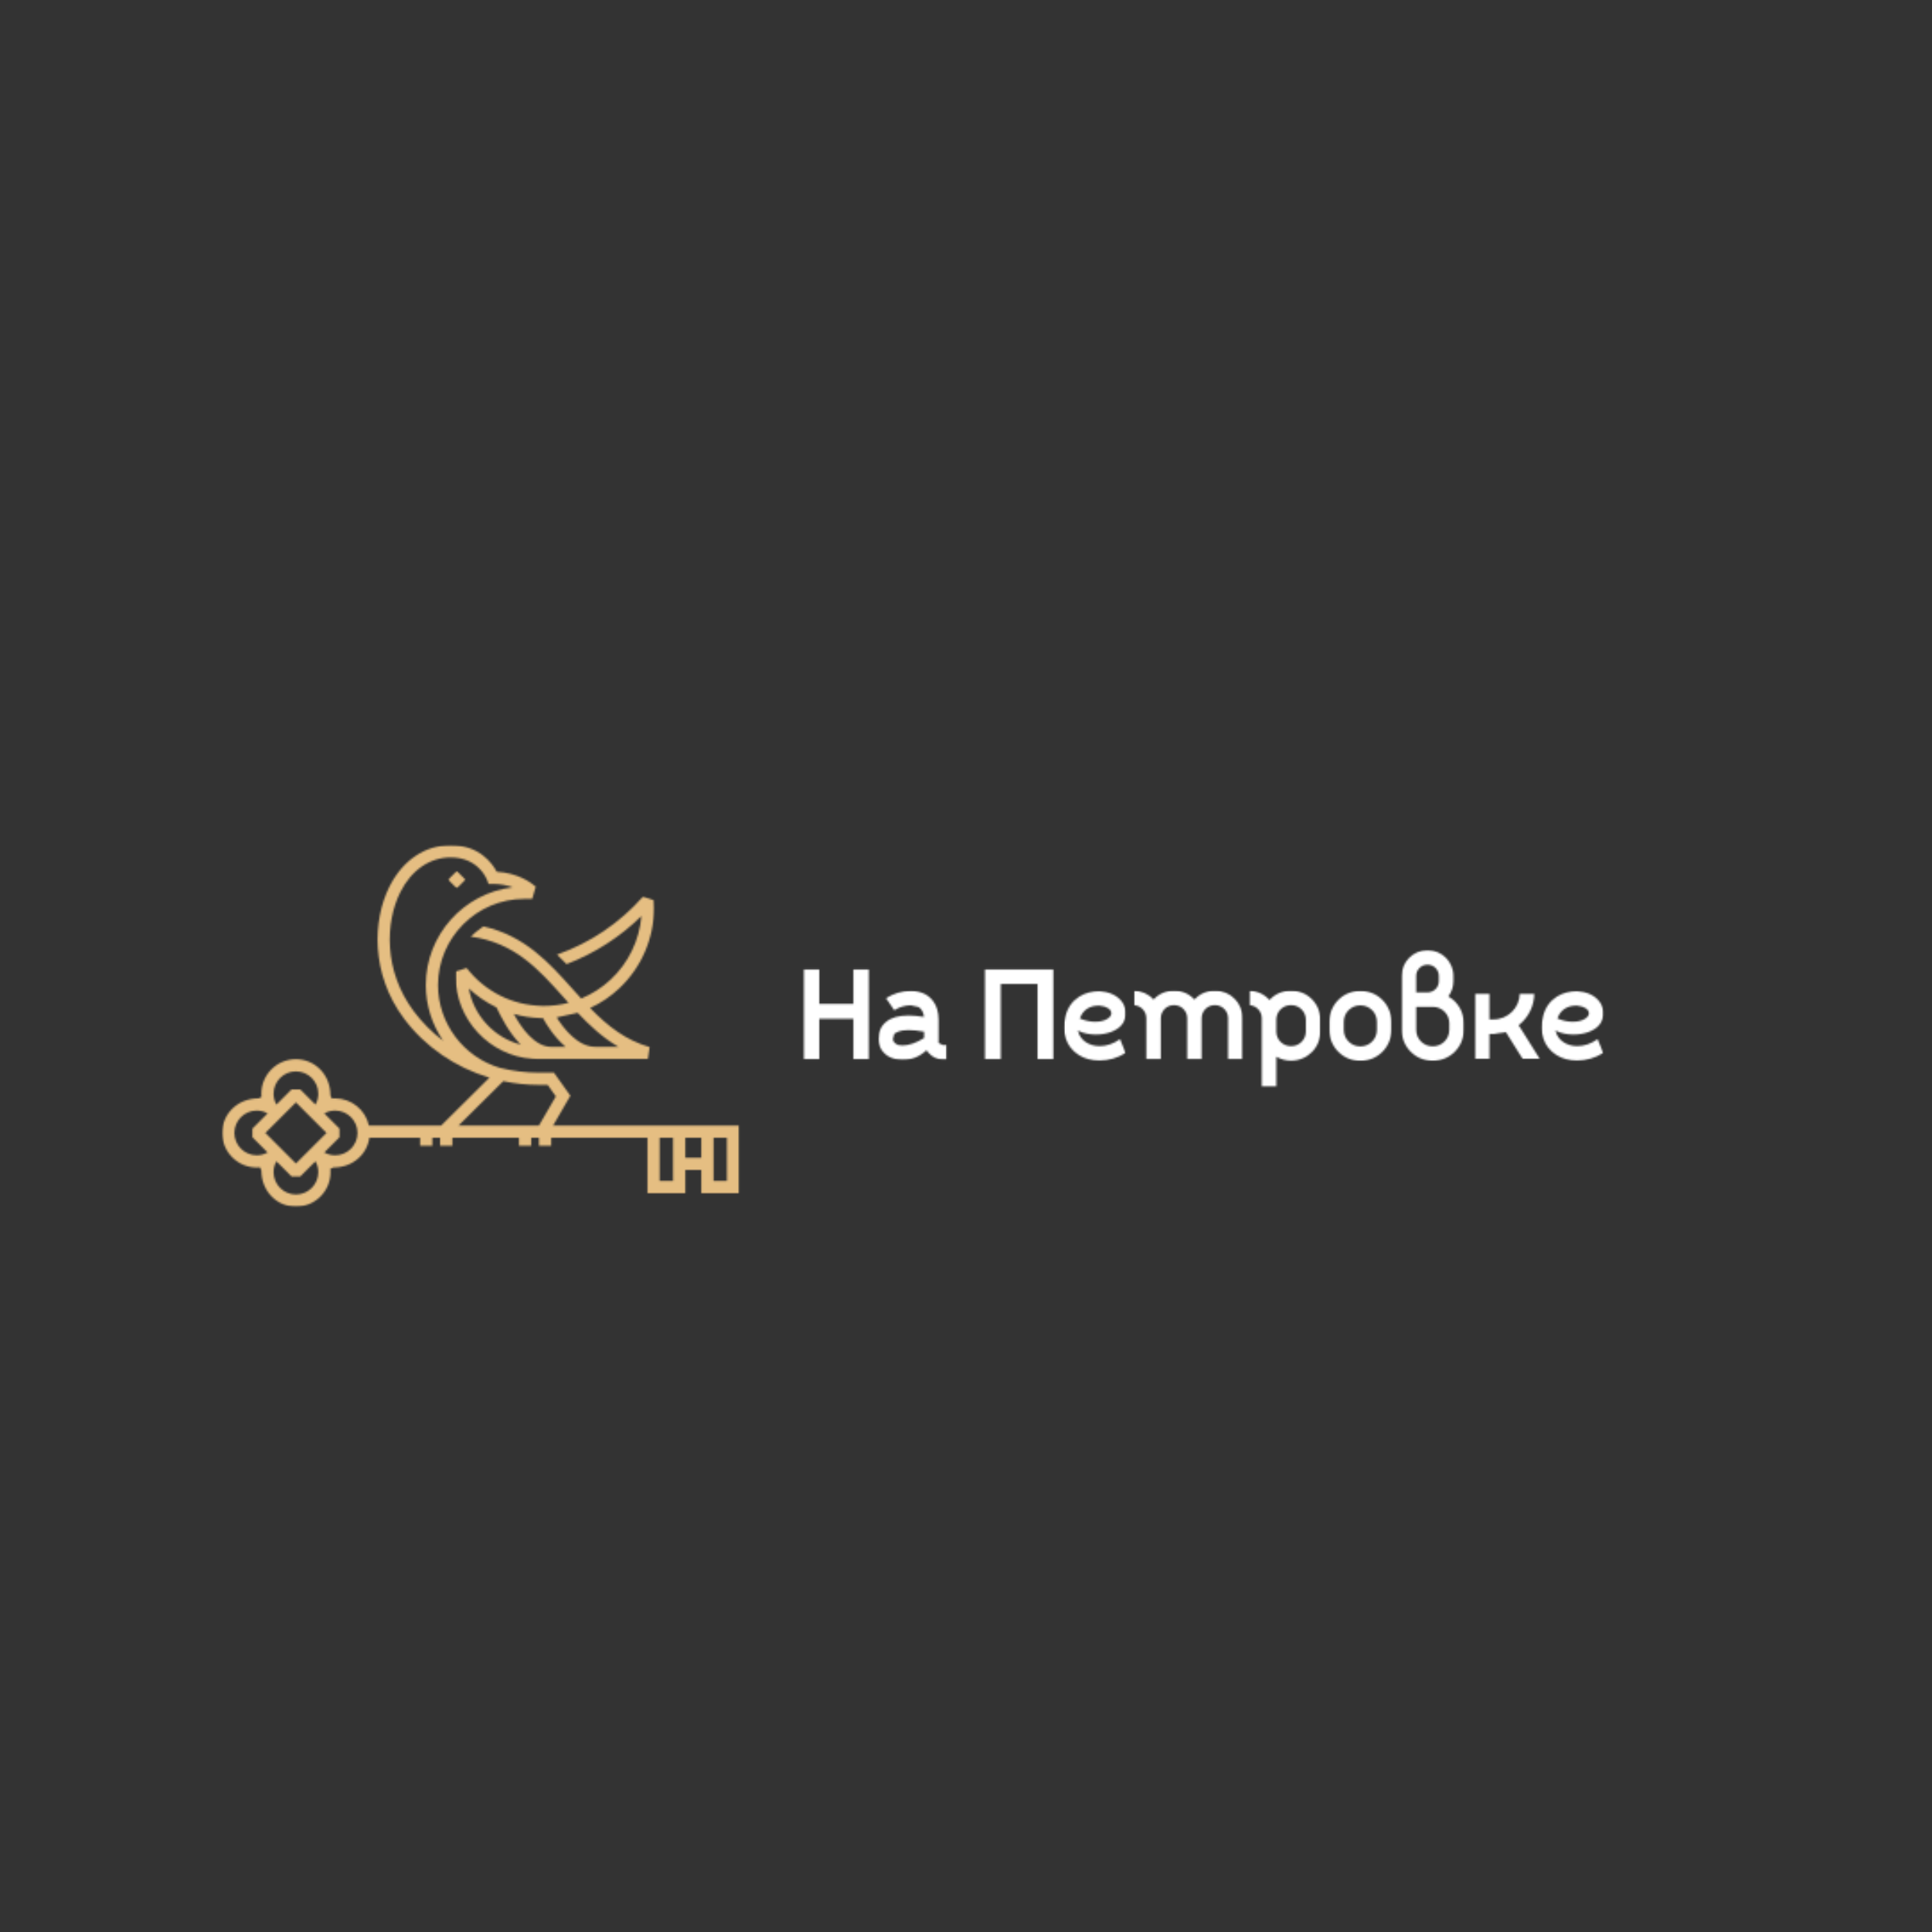 <?xml version="1.0" encoding="UTF-8"?> <svg xmlns="http://www.w3.org/2000/svg" width="1080" height="1080" viewBox="0 0 1080 1080" fill="none"><rect x="0" y="0" width="1080" height="1080" fill="#333333" stroke="none"/><mask id="mask0_220_33" style="mask-type:luminance" maskUnits="userSpaceOnUse" x="124" y="472" width="290" height="203"><path d="M124.167 472.432H413.333V674.589H124.167V472.432Z" fill="white"></path></mask><g mask="url(#mask0_220_33)"><mask id="mask1_220_33" style="mask-type:luminance" maskUnits="userSpaceOnUse" x="124" y="472" width="290" height="203"><path d="M398.859 629.182H309.182L318.839 612.516L309.656 599.62H301.297C293.849 599.62 286.516 598.703 279.469 596.932C259.083 590.953 244.854 571.958 244.854 550.703C244.854 524.109 266.495 502.49 293.089 502.49H297.505L299.484 495.635C296.76 493.271 289.391 487.938 277.677 487.328C275.255 482.703 268.057 472.453 251.979 472.453C237.578 472.453 225.083 480.911 217.677 495.672C208.302 514.359 207.177 544.396 225.792 569.333C237.62 585.198 254.531 596.703 273.599 602.401L246.609 629.182H206.208C204.323 620.516 196.568 614 187.333 614L185.464 614.073L184.74 612.359C184.74 600.76 176.073 592.094 165.406 592.094C154.74 592.094 146.094 600.74 146.094 611.406L146.167 613.276L144.453 614C132.854 614 124.188 622.667 124.188 633.312C124.188 643.964 132.854 652.646 143.521 652.646L145.385 652.573L146.109 654.286C146.109 665.885 154.776 674.552 165.443 674.552C176.115 674.552 184.781 665.885 184.781 655.219L184.703 653.354L186.417 652.63C197.104 652.63 205.177 645.391 206.474 636H234.854V640.458H241.693V636.021H246.021V640.458H252.859V636.021H290.115V640.458H296.953V636.021H301.276V640.458H308.115V636.021H361.943V666.974H383.089V654.021H392.042V666.974H413.182V629.182H398.859ZM231.255 565.255C214.38 542.646 215.349 515.557 223.771 498.74C229.979 486.375 240.245 479.292 251.979 479.292C267.391 479.292 272.078 491.349 272.266 491.865L273.083 494.109H275.484C279.964 494.109 283.698 494.927 286.703 496.016C259.333 499.198 238.036 522.51 238.036 550.703C238.036 562.057 241.599 572.854 247.75 581.828C241.521 577.12 235.964 571.562 231.255 565.255ZM165.427 598.911C172.323 598.911 177.922 604.516 177.922 611.406C177.922 613.542 177.37 615.635 176.339 617.484L167.844 608.99H163.005L154.51 617.484C153.484 615.635 152.932 613.542 152.932 611.406C152.932 604.516 158.531 598.911 165.427 598.911ZM143.521 645.807C136.646 645.807 131.026 640.208 131.026 633.312C131.026 626.417 136.625 620.818 143.521 620.818C145.672 620.818 147.771 621.354 149.599 622.401L141.104 630.896V635.734L149.599 644.229C147.75 645.255 145.656 645.807 143.521 645.807ZM165.427 667.734C158.531 667.734 152.932 662.135 152.932 655.24C152.932 653.083 153.484 651.01 154.51 649.161L163.005 657.656H167.844L176.339 649.161C177.37 651.01 177.922 653.083 177.922 655.24C177.922 662.135 172.323 667.734 165.427 667.734ZM165.427 650.401L148.339 633.312L165.427 616.245L182.51 633.312L165.427 650.401ZM187.349 645.807C185.219 645.807 183.12 645.255 181.276 644.229L189.771 635.734V630.896L181.276 622.401C183.12 621.354 185.198 620.818 187.349 620.818C194.229 620.818 199.844 626.417 199.844 633.312C199.844 640.208 194.245 645.807 187.349 645.807ZM256.323 629.182L281.333 604.38C287.828 605.75 294.516 606.458 301.297 606.458H306.151L310.724 612.896L301.276 629.182H256.323ZM376.25 660.135H368.766V636.021H376.229V654.021L376.25 660.135ZM383.089 636.021H392.042V647.182H383.089V636.021ZM398.88 660.135V636.021H406.344V660.135H398.88Z" fill="white"></path></mask><g mask="url(#mask1_220_33)"><path d="M114.661 462.927H423.083V684.094H114.661V462.927Z" fill="#E5BE82"></path></g></g><mask id="mask2_220_33" style="mask-type:luminance" maskUnits="userSpaceOnUse" x="254" y="500" width="113" height="93"><path d="M254.667 500.943H366.068V592.516H254.667V500.943Z" fill="white"></path></mask><g mask="url(#mask2_220_33)"><mask id="mask3_220_33" style="mask-type:luminance" maskUnits="userSpaceOnUse" x="254" y="501" width="112" height="92"><path d="M324.896 558.188L320.25 553.047C307.01 538.245 293.412 523.047 270.229 517.88L269.24 518.547C266.781 520.302 264.896 521.865 263.162 523.557C287.698 526.891 301.089 541.865 315.162 557.615L317.813 560.568C313.354 561.729 308.745 562.323 304.078 562.323L302.802 562.302C294.307 562.016 286.781 560.115 279.771 556.625C272.438 552.99 265.885 547.615 260.859 541.12L254.745 543.005C254.688 543.943 254.667 544.833 254.667 545.693C254.667 569.865 273.526 590.172 297.62 591.901L299.906 592.037H362.172L363.146 585.333C349.698 581.391 339.849 573.75 329.87 563.484C335.792 560.76 341.219 557.12 346.042 552.609C358.458 541.026 365.583 524.625 365.583 507.635L365.432 503.234L359.448 501.214C346.307 516.052 329.828 527.141 311.375 533.635L316.724 538.948C332.323 532.99 346.537 523.865 358.552 512.073C357.448 525.557 351.318 538.323 341.354 547.599C336.495 552.13 330.974 555.672 324.896 558.167M303.526 569.141C305.333 572.474 309.734 579.729 316.193 585.198H308.25C298.875 585.198 291.427 574.609 287.219 566.818C291.979 568.172 296.875 568.932 301.906 569.104L302.99 569.12M262.094 552.568C266.458 556.646 271.412 560.094 276.724 562.724V562.74L277.505 563.12C279.885 567.979 284.344 577.198 291.104 583.943C276.229 580.094 264.781 567.729 262.078 552.568M345.734 585.177H332.781C322.896 585.177 314.974 574.797 311.182 568.724L322.932 566.172C329.505 573.141 336.781 579.958 345.719 585.198" fill="white"></path></mask><g mask="url(#mask3_220_33)"><path d="M114.662 462.927H423.083V684.094H114.662V462.927Z" fill="#E5BE82"></path></g></g><mask id="mask4_220_33" style="mask-type:luminance" maskUnits="userSpaceOnUse" x="250" y="486" width="11" height="11"><path d="M250.302 486.667H260.667V496.62H250.302V486.667Z" fill="white"></path></mask><g mask="url(#mask4_220_33)"><mask id="mask5_220_33" style="mask-type:luminance" maskUnits="userSpaceOnUse" x="250" y="486" width="11" height="11"><path d="M260.172 491.75L255.333 486.911L250.495 491.75L255.333 496.588L260.172 491.75Z" fill="white"></path></mask><g mask="url(#mask5_220_33)"><path d="M114.661 462.927H423.083V684.094H114.661V462.927Z" fill="#E5BE82"></path></g></g><mask id="mask6_220_33" style="mask-type:luminance" maskUnits="userSpaceOnUse" x="491" y="553" width="39" height="40"><path d="M491.031 553.63H529.333V592.536H491.031V553.63Z" fill="white"></path></mask><g mask="url(#mask6_220_33)"><mask id="mask7_220_33" style="mask-type:luminance" maskUnits="userSpaceOnUse" x="491" y="553" width="39" height="40"><path d="M527.062 584.182L524.682 583.036V570.104C524.682 561.078 519.917 557.208 517.062 555.703C514.755 554.505 512.073 553.875 509.062 553.875C504.354 553.875 499.25 555.417 495.307 558.026L499.901 564.714C502.49 563.036 506.052 561.953 509.062 561.953L513.271 562.865C513.917 563.208 515.901 564.24 516.432 568.01L516.49 568.469L516.031 568.391C513.042 567.917 510.281 567.667 507.844 567.667C502.411 567.667 498.354 568.807 495.422 571.151C492.568 573.438 491.062 576.75 491.062 580.75C491.062 585.115 493.307 588.792 497.214 590.828C499.365 591.953 501.844 592.526 504.604 592.526C509.464 592.526 513.859 590.771 517.672 587.323L517.974 587.057L518.188 587.401L518.719 588.182C521.042 590.922 523.974 592.297 527.083 592.297H529.214V584.161C528.474 584.24 527.766 584.255 527.062 584.182ZM516.568 580.276L516.396 580.37C512.188 582.979 507.995 584.411 504.583 584.411L501.917 584.141C499.766 583.021 499.177 582.083 499.177 580.771L499.88 577.99C501.12 577 503.099 575.818 507.938 575.818C510.339 575.818 513.156 576.104 516.302 576.677L516.583 576.734L516.568 580.276Z" fill="white"></path></mask><g mask="url(#mask7_220_33)"><path d="M439.88 532.411H538.641V602.057H439.88V532.411Z" fill="white"></path></g></g><mask id="mask8_220_33" style="mask-type:luminance" maskUnits="userSpaceOnUse" x="449" y="541" width="37" height="52"><path d="M477.062 541.932H485.651V561.172H477.062V541.932ZM449.401 541.932H457.995V561.172H449.401V541.932ZM449.401 561.172H485.651V569.516H449.401V561.172ZM449.401 569.516H457.995V592.031H449.401V569.516ZM477.062 569.516H485.651V592.031H477.062V569.516Z" fill="white"></path></mask><g mask="url(#mask8_220_33)"><path d="M439.88 532.411H538.641V602.057H439.88V532.411Z" fill="white"></path></g><mask id="mask9_220_33" style="mask-type:luminance" maskUnits="userSpaceOnUse" x="633" y="553" width="62" height="40"><path d="M633.844 553.682H694.667V592.427H633.844V553.682Z" fill="white"></path></mask><g mask="url(#mask9_220_33)"><mask id="mask10_220_33" style="mask-type:luminance" maskUnits="userSpaceOnUse" x="633" y="553" width="62" height="40"><path d="M694.62 569.151V592.104H686.505V569.151C686.505 565.151 683.25 561.875 679.229 561.875H679C675 561.875 671.724 565.13 671.724 569.151V592.104H663.651V569.151C663.651 565.151 660.391 561.875 656.391 561.875H656.161C652.161 561.875 648.906 565.13 648.906 569.151V592.104H640.792V569.151C640.792 565.266 637.724 562.083 633.875 561.891V553.76C637.953 553.854 641.76 555.51 644.599 558.484L644.849 558.729L645.099 558.484C648.031 555.432 651.953 553.76 656.161 553.76H656.391C660.604 553.76 664.526 555.432 667.458 558.484L667.708 558.75L667.953 558.484C670.885 555.432 674.812 553.76 679.021 553.76H679.25C687.724 553.76 694.62 560.651 694.62 569.13" fill="white"></path></mask><g mask="url(#mask10_220_33)"><path d="M541.073 521.641H905.813V617.021H541.073V521.641Z" fill="white"></path></g></g><mask id="mask11_220_33" style="mask-type:luminance" maskUnits="userSpaceOnUse" x="698" y="553" width="41" height="55"><path d="M698.297 553.682H738.161V607.703H698.297V553.682Z" fill="white"></path></mask><g mask="url(#mask11_220_33)"><mask id="mask12_220_33" style="mask-type:luminance" maskUnits="userSpaceOnUse" x="698" y="553" width="41" height="55"><path d="M721.844 553.76H721.573C717.135 553.76 712.963 555.531 709.88 558.75L709.63 559.016L709.385 558.75C706.547 555.662 702.583 553.875 698.411 553.776V561.891C702.26 562.063 705.344 565.266 705.344 569.151V607.495H713.458V590.729L713.974 590.995C716.338 592.255 718.906 592.901 721.594 592.901H721.859C730.812 592.901 738.088 585.604 738.088 576.656V570.005C738.088 561.052 730.792 553.76 721.859 553.76M729.974 576.656C729.974 581.13 726.338 584.787 721.859 584.787H721.594C717.193 584.787 713.615 581.339 713.458 576.938V569.719C713.615 565.302 717.193 561.875 721.594 561.875H721.859C726.338 561.875 729.974 565.531 729.974 570.005V576.656Z" fill="white"></path></mask><g mask="url(#mask12_220_33)"><path d="M541.073 521.641H905.812V617.021H541.073V521.641Z" fill="white"></path></g></g><mask id="mask13_220_33" style="mask-type:luminance" maskUnits="userSpaceOnUse" x="743" y="553" width="36" height="41"><path d="M743.005 553.682H778.026V593.177H743.005V553.682Z" fill="white"></path></mask><g mask="url(#mask13_220_33)"><mask id="mask14_220_33" style="mask-type:luminance" maskUnits="userSpaceOnUse" x="743" y="553" width="35" height="41"><path d="M760.583 553.891H760.318C750.812 553.891 743.099 561.604 743.099 571.109V575.818C743.099 585.302 750.812 593.036 760.318 593.036H760.583C770.073 593.036 777.802 585.302 777.802 575.818V571.109C777.802 561.604 770.073 553.891 760.583 553.891ZM769.687 575.818C769.687 580.844 765.594 584.922 760.583 584.922H760.318C755.292 584.922 751.193 580.823 751.193 575.818V571.109C751.193 566.099 755.292 562.005 760.318 562.005H760.583C765.615 562.005 769.687 566.099 769.687 571.109V575.818Z" fill="white"></path></mask><g mask="url(#mask14_220_33)"><path d="M541.073 521.641H905.812V617.021H541.073V521.641Z" fill="white"></path></g></g><mask id="mask15_220_33" style="mask-type:luminance" maskUnits="userSpaceOnUse" x="783" y="530" width="36" height="64"><path d="M783.24 530.958H818.63V593.177H783.24V530.958Z" fill="white"></path></mask><g mask="url(#mask15_220_33)"><mask id="mask16_220_33" style="mask-type:luminance" maskUnits="userSpaceOnUse" x="783" y="531" width="36" height="62"><path d="M809.958 557.208L809.635 557.016L809.844 556.708C811.557 554.292 812.453 551.453 812.453 548.484V545.51C812.453 537.604 806.016 531.167 798.109 531.167H797.901C789.995 531.167 783.557 537.604 783.557 545.51V575.776C783.557 585.266 791.271 592.995 800.776 592.995H801.042C810.547 592.995 818.26 585.266 818.26 575.776V571.948C818.26 565.875 815.156 560.37 809.937 557.208M791.651 545.51C791.651 542.083 794.453 539.281 797.88 539.281H798.089C801.521 539.281 804.318 542.083 804.318 545.51V548.5C804.318 551.948 801.521 554.729 798.089 554.729H791.651V545.51ZM810.146 575.776C810.146 580.807 806.052 584.88 801.042 584.88H800.776C795.75 584.88 791.672 580.807 791.672 575.776V562.844H801.062C806.073 562.844 810.167 566.937 810.167 571.948L810.146 575.776Z" fill="white"></path></mask><g mask="url(#mask16_220_33)"><path d="M541.073 521.641H905.812V617.021H541.073V521.641Z" fill="white"></path></g></g><mask id="mask17_220_33" style="mask-type:luminance" maskUnits="userSpaceOnUse" x="550" y="541" width="39" height="52"><path d="M550.599 541.927H588.807V550.042H550.599V541.927ZM550.599 550.042H559.437V592.026H550.599V550.042ZM579.969 550.042H588.807V592.026H579.969V550.042Z" fill="white"></path></mask><g mask="url(#mask17_220_33)"><path d="M541.073 521.641H905.812V617.021H541.073V521.641Z" fill="white"></path></g><mask id="mask18_220_33" style="mask-type:luminance" maskUnits="userSpaceOnUse" x="824" y="555" width="38" height="38"><path d="M824.219 555.172H861.104V592.057H824.219V555.172Z" fill="white"></path></mask><g mask="url(#mask18_220_33)"><mask id="mask19_220_33" style="mask-type:luminance" maskUnits="userSpaceOnUse" x="824" y="555" width="37" height="38"><path d="M860.797 592.026H851.234L841.75 576.922L841.5 576.995L834.911 577.969H832.604V592.047H824.49V555.339H832.604V569.854H834.911C842.948 569.854 849.484 563.359 849.557 555.339H857.672C857.635 562.198 854.531 568.599 849.156 572.922L848.932 573.109L860.797 592.026Z" fill="white"></path></mask><g mask="url(#mask19_220_33)"><path d="M541.073 521.641H905.812V617.021H541.073V521.641Z" fill="white"></path></g></g><mask id="mask20_220_33" style="mask-type:luminance" maskUnits="userSpaceOnUse" x="594" y="553" width="36" height="41"><path d="M594.724 553.682H629.333V593.177H594.724V553.682Z" fill="white"></path></mask><g mask="url(#mask20_220_33)"><mask id="mask21_220_33" style="mask-type:luminance" maskUnits="userSpaceOnUse" x="594" y="554" width="36" height="39"><path d="M614.734 584.771C608.771 584.771 603.974 581.547 602.75 576.771L602.562 576.047L603.229 576.385C605.646 577.604 609.078 578.313 612.599 578.313C618.542 578.313 623.818 576.427 626.698 573.302C628.677 571.151 629.536 568.464 629.25 565.339C628.734 559.359 623.094 554.75 615.552 554.141L614.484 554.026C607.135 554.026 598.24 557.682 595.609 568.005C593.266 577.208 596.026 585.339 603.036 589.74C606.333 591.818 610.333 592.901 614.62 592.901C619.646 592.901 624.812 591.38 629.208 588.599L626.104 580.88C622.641 583.38 618.62 584.771 614.755 584.771M603.76 569.052C605.99 562.635 612.125 562.141 613.953 562.141L614.62 562.156C618.333 562.443 621.021 564.12 621.208 566.042C621.266 566.599 621.38 568.083 619.135 569.49C617.422 570.578 614.963 571.167 612.198 571.167C609.479 571.167 606.641 570.578 603.953 569.474L603.667 569.359L603.76 569.052Z" fill="white"></path></mask><g mask="url(#mask21_220_33)"><path d="M541.073 521.641H905.812V617.021H541.073V521.641Z" fill="white"></path></g></g><mask id="mask22_220_33" style="mask-type:luminance" maskUnits="userSpaceOnUse" x="861" y="553" width="36" height="41"><path d="M861.479 553.682H896.5V593.177H861.479V553.682Z" fill="white"></path></mask><g mask="url(#mask22_220_33)"><mask id="mask23_220_33" style="mask-type:luminance" maskUnits="userSpaceOnUse" x="861" y="554" width="36" height="39"><path d="M881.714 584.771C875.771 584.771 870.948 581.547 869.729 576.771L869.542 576.047L870.208 576.385C872.646 577.604 876.052 578.313 879.578 578.313C885.521 578.313 890.818 576.427 893.693 573.302C895.656 571.151 896.51 568.464 896.245 565.339C895.714 559.359 890.094 554.75 882.552 554.141L881.464 554.026C874.109 554.026 865.214 557.682 862.589 568.005C860.224 577.208 863.005 585.339 870.016 589.74C873.313 591.818 877.313 592.901 881.599 592.901C886.625 592.901 891.787 591.38 896.188 588.599L893.083 580.88C889.615 583.38 885.599 584.771 881.714 584.771ZM870.719 569.052C872.948 562.635 879.083 562.141 880.912 562.141L881.578 562.156C885.292 562.443 887.979 564.12 888.167 566.042C888.224 566.599 888.339 568.083 886.094 569.49C884.38 570.578 881.922 571.167 879.162 571.167C876.438 571.167 873.599 570.578 870.932 569.474L870.625 569.359L870.719 569.052Z" fill="white"></path></mask><g mask="url(#mask23_220_33)"><path d="M541.073 521.641H905.813V617.021H541.073V521.641Z" fill="white"></path></g></g></svg> 